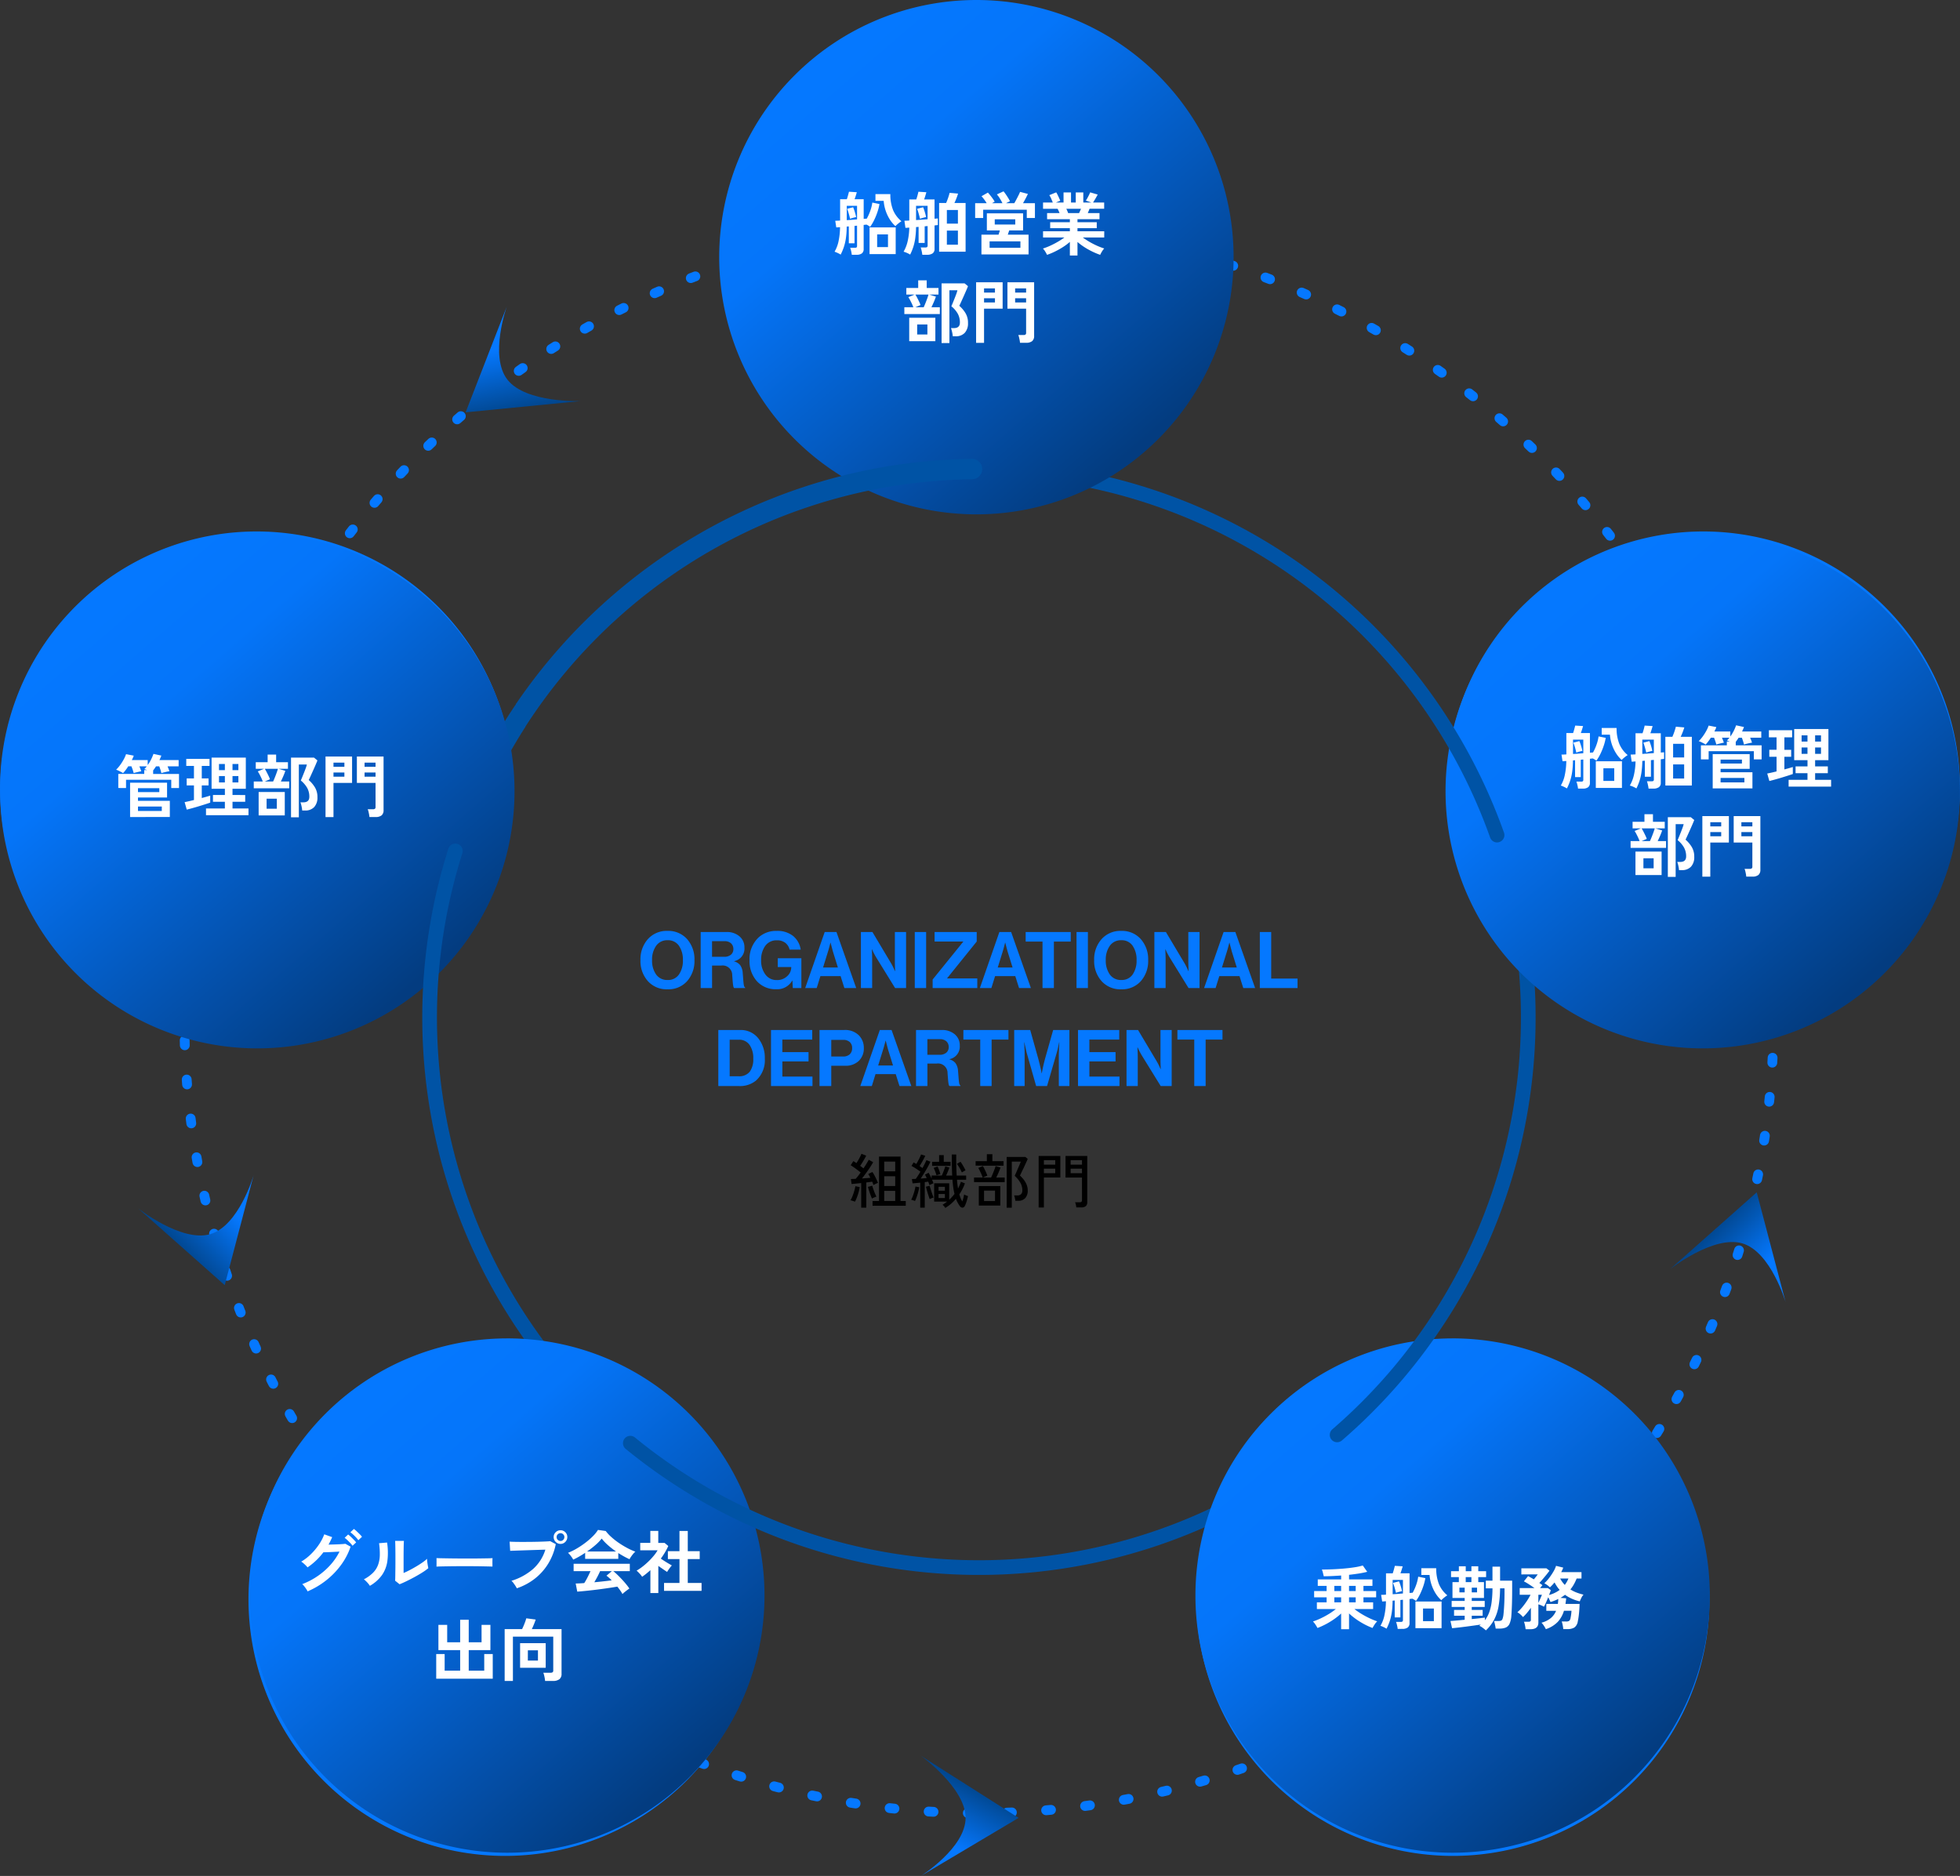 <svg id="グループ_72314" data-name="グループ 72314" xmlns="http://www.w3.org/2000/svg" xmlns:xlink="http://www.w3.org/1999/xlink" width="400" height="382.871" viewBox="0 0 400 382.871">
  <rect x="0" y="0" width="400" height="382.871" fill="#333333" stroke="none"/>
  <defs>
    <clipPath id="clip-path">
      <rect id="長方形_1543" data-name="長方形 1543" width="399.986" height="382.193" fill="none"/>
    </clipPath>
    <linearGradient id="linear-gradient" x1="0.211" y1="0.144" x2="0.825" y2="0.858" gradientUnits="objectBoundingBox">
      <stop offset="0" stop-color="#0578ff"/>
      <stop offset="0.22" stop-color="#0575f9"/>
      <stop offset="1" stop-color="#033c80"/>
    </linearGradient>
    <linearGradient id="linear-gradient-6" x1="0.199" y1="0.707" x2="0.5" gradientUnits="objectBoundingBox">
      <stop offset="0" stop-color="#0578ff"/>
      <stop offset="0.882" stop-color="#003b75"/>
      <stop offset="1" stop-color="#003676"/>
    </linearGradient>
    <linearGradient id="linear-gradient-8" x1="0.199" y1="0.293" y2="1" xlink:href="#linear-gradient-6"/>
  </defs>
  <g id="グループ_72222" data-name="グループ 72222" transform="translate(0 0)">
    <g id="グループ_72221" data-name="グループ 72221" transform="translate(0 0.189)" clip-path="url(#clip-path)">
      <ellipse id="楕円形_300" data-name="楕円形 300" cx="162.164" cy="162.164" rx="162.164" ry="162.164" transform="translate(37.623 45.535)" fill="none" stroke="#0578ff" stroke-linecap="round" stroke-width="2" stroke-dasharray="1 7"/>
      <path id="パス_2430" data-name="パス 2430" d="M237.465,77.613a52.358,52.358,0,1,1-31.293,67.108,52.359,52.359,0,0,1,31.293-67.108" transform="translate(92.241 33.825)" fill="#0578ff"/>
      <path id="パス_2431" data-name="パス 2431" d="M220.227,188.309a52.358,52.358,0,1,1-52.358,52.358,52.358,52.358,0,0,1,52.358-52.358" transform="translate(76.278 85.565)" fill="#0578ff"/>
      <path id="パス_2432" data-name="パス 2432" d="M87.227,188.309a52.358,52.358,0,1,1-52.358,52.358,52.358,52.358,0,0,1,52.358-52.358" transform="translate(15.844 85.565)" fill="#0578ff"/>
      <path id="パス_2433" data-name="パス 2433" d="M70.279,77.613A52.358,52.358,0,1,1,3.172,108.905,52.358,52.358,0,0,1,70.279,77.613" transform="translate(0 33.825)" fill="#0578ff"/>
    </g>
    <path id="パス_2434" data-name="パス 2434" d="M58.752,126.1a2.081,2.081,0,1,0,3.966,1.26,110.464,110.464,0,0,1,12.261-26.12,50.111,50.111,0,0,0-1.78-4.859A114.453,114.453,0,0,0,58.752,126.1" transform="translate(32.201 47.178)" fill="#0053a5"/>
    <path id="パス_2435" data-name="パス 2435" d="M70.453,77.621A52.488,52.488,0,1,1,3.18,108.991a52.488,52.488,0,0,1,67.273-31.37" transform="translate(0.015 34.536)" fill="url(#linear-gradient)"/>
    <path id="パス_2436" data-name="パス 2436" d="M97.588,239.288A112.527,112.527,0,0,1,61.62,118.263" transform="translate(31.308 55.408)" fill="none" stroke="#0053a5" stroke-linecap="round" stroke-width="3"/>
    <path id="パス_2437" data-name="パス 2437" d="M87.357,188.309A52.488,52.488,0,1,1,34.869,240.8a52.488,52.488,0,0,1,52.488-52.488" transform="translate(16.175 84.845)" fill="url(#linear-gradient)"/>
    <path id="パス_2438" data-name="パス 2438" d="M230.58,204.17a112.378,112.378,0,0,1-144.5,1.855" transform="translate(42.557 88.521)" fill="none" stroke="#0053a5" stroke-linecap="round" stroke-width="3"/>
    <path id="パス_2439" data-name="パス 2439" d="M220.357,188.309A52.488,52.488,0,1,1,167.869,240.8a52.488,52.488,0,0,1,52.488-52.488" transform="translate(76.097 84.845)" fill="url(#linear-gradient)"/>
    <path id="パス_2440" data-name="パス 2440" d="M222.8,115.688a112.521,112.521,0,0,1-32.558,122.744" transform="translate(82.639 54.42)" fill="none" stroke="#0053a5" stroke-linecap="round" stroke-width="3"/>
    <path id="パス_2441" data-name="パス 2441" d="M237.55,77.621A52.488,52.488,0,1,1,206.18,144.9a52.489,52.489,0,0,1,31.37-67.275" transform="translate(91.996 34.536)" fill="url(#linear-gradient)"/>
    <path id="パス_2442" data-name="パス 2442" d="M136.23,61.82a112.412,112.412,0,0,1,107.49,74.73" transform="translate(61.802 33.884)" fill="none" stroke="#0053a5" stroke-linecap="round" stroke-width="3"/>
    <path id="パス_2443" data-name="パス 2443" d="M153.357,0a52.488,52.488,0,1,1-52.488,52.488A52.488,52.488,0,0,1,153.357,0" transform="translate(45.91)" fill="url(#linear-gradient)"/>
    <path id="パス_2444" data-name="パス 2444" d="M162.207,60.317h-.029A114.313,114.313,0,0,0,69.14,110.351a50.627,50.627,0,0,1,1.781,4.859,110.15,110.15,0,0,1,91.315-50.731,2.081,2.081,0,0,0-.029-4.162" transform="translate(36.153 33.33)" fill="#0053a5"/>
    <path id="パス_2474" data-name="パス 2474" d="M-24.794.966v-7h7.546v3.01h-5.936v.686h6.5v3.3ZM-27.2-4.956v-2.87h5.292V-8.61h.574q-.154-.07-.3-.126t-.245-.084q.126-.126.252-.266a3.636,3.636,0,0,0,.238-.294H-22.9q.112.266.217.539t.175.469q-.182.028-.49.1t-.6.147q-.294.07-.462.126a6.452,6.452,0,0,0-.189-.644q-.133-.392-.273-.742h-.644q-.266.42-.539.777a7.779,7.779,0,0,1-.525.623,3.041,3.041,0,0,0-.4-.245q-.273-.147-.56-.28a2.759,2.759,0,0,0-.455-.175,7.358,7.358,0,0,0,.819-.952,10.328,10.328,0,0,0,.721-1.134,6.741,6.741,0,0,0,.49-1.092l1.568.308a3.209,3.209,0,0,1-.175.441q-.1.217-.217.455H-21.2v1.022a7.582,7.582,0,0,0,.693-1.141,9.635,9.635,0,0,0,.483-1.141l1.61.35q-.084.224-.182.448t-.21.462h3.92V-9.38H-17.15q.112.266.217.539t.161.469q-.224.028-.553.1t-.623.147q-.294.077-.462.133a6.282,6.282,0,0,0-.182-.672q-.126-.392-.252-.714H-19.5q-.294.462-.588.84v.714h5.278v2.87h-1.582v-1.68H-25.62v1.68Zm4.018,4.69h4.858v-.91h-4.858Zm0-3.85h4.354v-.8h-4.354ZM-9.3.6V-.784h3.85V-2.142H-7.882V-3.528h2.436V-4.8H-8.162v-6.356h6.986V-4.8H-3.892v1.274H-1.3v1.386h-2.59V-.784H-.63V.6ZM-13.23-.546l-.434-1.526q.364-.07.861-.182t1.043-.252V-5.488h-1.484V-6.916h1.484V-9.464h-1.568v-1.442h4.746v1.442h-1.582v2.548h1.386v1.428h-1.386v2.576q.532-.14.973-.266t.749-.224v1.428q-.392.14-1.008.336t-1.309.406q-.693.21-1.351.392T-13.23-.546ZM-6.65-6.09h1.2v-1.3h-1.2Zm2.758,0h1.2v-1.3h-1.2ZM-6.65-8.6h1.2v-1.26h-1.2Zm2.758,0h1.2v-1.26h-1.2ZM8.05,1.022v-12.18h4.69l.7.574q-.126.336-.371.9t-.525,1.19q-.28.623-.518,1.148t-.364.763a6.438,6.438,0,0,1,1.246,1.463,3.78,3.78,0,0,1,.532,2.051,2.818,2.818,0,0,1-.658,2,2.437,2.437,0,0,1-1.876.707h-.574a4.833,4.833,0,0,0-.07-.553q-.056-.315-.133-.616a3.472,3.472,0,0,0-.161-.5h.6q1.218,0,1.218-1.134a3.667,3.667,0,0,0-.434-1.806,5.474,5.474,0,0,0-1.3-1.512q.084-.2.266-.644T10.71-8.1q.21-.525.371-.98a5.508,5.508,0,0,0,.2-.665H9.646V1.022ZM.448-4.9V-6.286H2.282Q2.17-6.608,1.988-7T1.61-7.763a4.822,4.822,0,0,0-.35-.581l1.288-.532H.854V-10.22H3.276v-1.554H5.012v1.554H7.42v1.344h-1.9l1.372.42q-.14.434-.4,1.043T5.978-6.286H7.686V-4.9ZM1.442.644V-4.144H6.776V.644ZM2.7-6.286H4.4q.168-.364.364-.854T5.124-8.1q.168-.469.252-.777H2.7q.168.266.378.672t.4.805a5.477,5.477,0,0,1,.273.665ZM3.066-.728H5.152V-2.772H3.066ZM24.052.966a4.437,4.437,0,0,0-.07-.525q-.056-.3-.126-.588A2.627,2.627,0,0,0,23.7-.616h1.064a.666.666,0,0,0,.406-.1A.4.4,0,0,0,25.3-1.05V-5.992H21.49v-5.39h5.446V-.448A1.35,1.35,0,0,1,26.544.623a1.892,1.892,0,0,1-1.26.343ZM15.092.98V-11.382H20.51v5.39H16.716V.98Zm7.966-8.246H25.3V-8.12h-2.24Zm0-2.016H25.3v-.854h-2.24ZM16.716-7.266h2.226V-8.12H16.716Zm0-2.016h2.226v-.854H16.716Z" transform="translate(51.342 165.782)" fill="#fff"/>
    <path id="パス_2473" data-name="パス 2473" d="M-24.276,1.008a4.021,4.021,0,0,0-.07-.462Q-24.4.266-24.472,0a2.732,2.732,0,0,0-.14-.42h.952A.577.577,0,0,0-23.3-.5a.392.392,0,0,0,.1-.308v-4.13l-.518.056v3.542h-1.162V-4.788l-.434.042A16.937,16.937,0,0,1-25.487-2.3a10.569,10.569,0,0,1-.427,1.785,11.608,11.608,0,0,1-.63,1.484,5.6,5.6,0,0,0-.609-.329A5.915,5.915,0,0,0-27.79.378,7.007,7.007,0,0,0-27-1.652a14.6,14.6,0,0,0,.329-2.982l-.77.056-.21-1.358q.35,0,.994-.042v-4.354h1.372q.126-.364.245-.8t.189-.728l1.6.1q-.07.266-.2.679t-.259.749h1.862v4.018q.2-.028.357-.035t.273-.021a9.9,9.9,0,0,0,.735-1.645,8.347,8.347,0,0,0,.4-1.631l1.456.294A10.176,10.176,0,0,1-19.047-7.7a13.383,13.383,0,0,1-.672,1.638,8.956,8.956,0,0,1-.819,1.372,3.641,3.641,0,0,0-.728-.462q-.112.014-.266.028t-.322.042v4.9a1.09,1.09,0,0,1-.357.9,1.739,1.739,0,0,1-1.1.287Zm3.626-.14V-4.578h5.334V.868Zm5.278-5.712a6.5,6.5,0,0,1-1.2-1.449,8.266,8.266,0,0,1-.819-1.785A8.118,8.118,0,0,1-17.766-10h-1.68v-1.372h3.038a8.638,8.638,0,0,0,.553,3.241A6.009,6.009,0,0,0-14.14-5.838a5.188,5.188,0,0,0-.644.462A6.16,6.16,0,0,0-15.372-4.844ZM-25.3-6.062q.518-.028,1.057-.07l1.043-.084V-8.988h-2.1Zm6.2,5.5h2.212V-3.15H-19.1Zm-5.53-5.782q-.084-.42-.252-1.015a8.163,8.163,0,0,0-.35-1.015L-24-8.694q.182.434.35.98t.266,1.022q-.154.028-.406.091t-.483.133A3.237,3.237,0,0,0-24.626-6.342ZM-6.454.378v-9.94h1.428q.238-.532.434-1.12t.28-.952l1.722.154q-.112.392-.315.924t-.427.994H-1.05V.378Zm-3.43.63a4.518,4.518,0,0,0-.07-.476q-.056-.294-.126-.581a2.615,2.615,0,0,0-.14-.441h.952A.618.618,0,0,0-8.9-.567a.39.39,0,0,0,.1-.315V-4.858l-.6.056v3.388H-10.64V-4.69l-.518.042a18.4,18.4,0,0,1-.182,2.387A10.472,10.472,0,0,1-11.753-.5,11.615,11.615,0,0,1-12.362.966,5.075,5.075,0,0,0-13.006.63a4.6,4.6,0,0,0-.7-.252,7.532,7.532,0,0,0,.8-2,13.52,13.52,0,0,0,.364-2.919l-.784.056-.21-1.456q.364,0,.994-.042V-10.29h1.428q.126-.364.252-.819t.182-.749l1.624.1q-.07.266-.2.693t-.259.777h2.128v3.934l.672-.056v1.344q-.294.042-.672.084v4.8a1.044,1.044,0,0,1-.392.9,1.9,1.9,0,0,1-1.134.287Zm-1.274-7.084,1.183-.084q.609-.042,1.169-.084V-8.988h-2.352ZM-4.872-1.05h2.254V-3.934H-4.872Zm0-4.3h2.254V-8.134H-4.872Zm-5.488-.994q-.084-.42-.252-1.015a10.337,10.337,0,0,0-.336-1.015l1.232-.322a9.472,9.472,0,0,1,.343.98q.161.546.259,1.022-.154.028-.4.091T-10-6.468A3.108,3.108,0,0,0-10.36-6.342ZM2.184.938V-3.094H5.67q.07-.2.14-.427t.126-.441H3.29V-7.448h7.392v3.486H7.854l-.147.441q-.077.231-.147.427H11.8V.938ZM.9-6.5V-9.52H3.248A7.563,7.563,0,0,0,2.73-10.3a7.536,7.536,0,0,0-.532-.644l1.3-.742q.238.252.511.595t.511.679a4.652,4.652,0,0,1,.364.588L4.34-9.52H6.468a9.889,9.889,0,0,0-.518-.952,5.45,5.45,0,0,0-.616-.84l1.358-.63a6.951,6.951,0,0,1,.462.609q.266.385.5.77a5.616,5.616,0,0,1,.35.637L7.2-9.52H8.89q.21-.364.441-.8t.434-.84a6.934,6.934,0,0,0,.3-.672l1.6.42q-.182.392-.448.9t-.546.987H13.1V-6.5H11.438V-8.19h-8.9V-6.5ZM3.85-.42h6.286V-1.736H3.85ZM4.9-5.166H9.086V-6.23H4.9ZM20.23,1.162V-1.624A11.159,11.159,0,0,1,18.809-.56a16.356,16.356,0,0,1-1.624.91,13.88,13.88,0,0,1-1.617.672,3.861,3.861,0,0,0-.21-.413q-.14-.245-.308-.49a2.214,2.214,0,0,0-.322-.385A12.17,12.17,0,0,0,16.2-.833q.784-.357,1.547-.8A14.144,14.144,0,0,0,19.11-2.52H14.756V-3.794H20.23v-.63H16.212V-5.642H20.23v-.616H15.582V-7.5H18.13q-.1-.238-.2-.469a3.093,3.093,0,0,0-.21-.413H14.756V-9.66h1.988q-.14-.364-.329-.8a3.645,3.645,0,0,0-.385-.7l1.414-.574a4.766,4.766,0,0,1,.3.539q.161.329.3.644t.224.525l-.882.364h1.554v-2.058h1.526V-9.66h.966v-2.058h1.54V-9.66h1.652l-1.134-.392a5.468,5.468,0,0,0,.315-.511q.175-.315.336-.644a5.431,5.431,0,0,0,.231-.525l1.54.448q-.126.238-.308.56t-.357.609q-.175.287-.287.455H27.23v1.274H24.248q-.182.476-.364.882h2.394v1.246H21.784v.616h3.934v1.218H21.784v.63h5.46V-2.52H22.876a14.593,14.593,0,0,0,1.358.889,16,16,0,0,0,1.54.791,12.882,12.882,0,0,0,1.47.56A2.757,2.757,0,0,0,26.936.1q-.168.245-.308.5a4.349,4.349,0,0,0-.21.42,14.765,14.765,0,0,1-1.6-.665,15.209,15.209,0,0,1-1.61-.9A12.345,12.345,0,0,1,21.784-1.61V1.162ZM19.88-7.5h2.226q.1-.2.2-.427t.2-.455h-3q.112.224.21.462T19.88-7.5ZM-5.95,19.022V6.842h4.69l.7.574q-.126.336-.371.9t-.525,1.19q-.28.623-.518,1.148t-.364.763a6.438,6.438,0,0,1,1.246,1.463A3.78,3.78,0,0,1-.56,14.934a2.818,2.818,0,0,1-.658,2,2.437,2.437,0,0,1-1.876.707h-.574a4.833,4.833,0,0,0-.07-.553q-.056-.315-.133-.616a3.472,3.472,0,0,0-.161-.5h.6q1.218,0,1.218-1.134a3.667,3.667,0,0,0-.434-1.806,5.474,5.474,0,0,0-1.3-1.512q.084-.2.266-.644T-3.29,9.9q.21-.525.371-.98a5.508,5.508,0,0,0,.2-.665H-4.354V19.022Zm-7.6-5.922V11.714h1.834q-.112-.322-.294-.714t-.378-.763a4.822,4.822,0,0,0-.35-.581l1.288-.532h-1.694V7.78h2.422V6.226h1.736V7.78H-6.58V9.124h-1.9l1.372.42q-.14.434-.4,1.043t-.511,1.127h1.708V13.1Zm.994,5.544V13.856h5.334v4.788Zm1.26-6.93H-9.6q.168-.364.364-.854t.364-.959q.168-.469.252-.777H-11.3q.168.266.378.672t.4.805a5.476,5.476,0,0,1,.273.665Zm.364,5.558h2.086V15.228h-2.086Zm20.986,1.694a4.437,4.437,0,0,0-.07-.525q-.056-.3-.126-.588a2.626,2.626,0,0,0-.154-.469h1.064a.666.666,0,0,0,.406-.1.4.4,0,0,0,.126-.336V12.008H7.49V6.618h5.446V17.552a1.35,1.35,0,0,1-.392,1.071,1.892,1.892,0,0,1-1.26.343Zm-8.96.014V6.618H6.51v5.39H2.716V18.98Zm7.966-8.246H11.3V9.88H9.058Zm0-2.016H11.3V7.864H9.058ZM2.716,10.734H4.942V9.88H2.716Zm0-2.016H4.942V7.864H2.716Z" transform="translate(198.11 50.992)" fill="#fff"/>
    <path id="パス_2472" data-name="パス 2472" d="M-24.276,1.008a4.021,4.021,0,0,0-.07-.462Q-24.4.266-24.472,0a2.732,2.732,0,0,0-.14-.42h.952A.577.577,0,0,0-23.3-.5a.392.392,0,0,0,.1-.308v-4.13l-.518.056v3.542h-1.162V-4.788l-.434.042A16.937,16.937,0,0,1-25.487-2.3a10.569,10.569,0,0,1-.427,1.785,11.608,11.608,0,0,1-.63,1.484,5.6,5.6,0,0,0-.609-.329A5.915,5.915,0,0,0-27.79.378,7.007,7.007,0,0,0-27-1.652a14.6,14.6,0,0,0,.329-2.982l-.77.056-.21-1.358q.35,0,.994-.042v-4.354h1.372q.126-.364.245-.8t.189-.728l1.6.1q-.07.266-.2.679t-.259.749h1.862v4.018q.2-.028.357-.035t.273-.021a9.9,9.9,0,0,0,.735-1.645,8.347,8.347,0,0,0,.4-1.631l1.456.294A10.176,10.176,0,0,1-19.047-7.7a13.383,13.383,0,0,1-.672,1.638,8.956,8.956,0,0,1-.819,1.372,3.641,3.641,0,0,0-.728-.462q-.112.014-.266.028t-.322.042v4.9a1.09,1.09,0,0,1-.357.9,1.739,1.739,0,0,1-1.1.287Zm3.626-.14V-4.578h5.334V.868Zm5.278-5.712a6.5,6.5,0,0,1-1.2-1.449,8.266,8.266,0,0,1-.819-1.785A8.118,8.118,0,0,1-17.766-10h-1.68v-1.372h3.038a8.638,8.638,0,0,0,.553,3.241A6.009,6.009,0,0,0-14.14-5.838a5.188,5.188,0,0,0-.644.462A6.16,6.16,0,0,0-15.372-4.844ZM-25.3-6.062q.518-.028,1.057-.07l1.043-.084V-8.988h-2.1Zm6.2,5.5h2.212V-3.15H-19.1Zm-5.53-5.782q-.084-.42-.252-1.015a8.163,8.163,0,0,0-.35-1.015L-24-8.694q.182.434.35.98t.266,1.022q-.154.028-.406.091t-.483.133A3.237,3.237,0,0,0-24.626-6.342ZM-6.454.378v-9.94h1.428q.238-.532.434-1.12t.28-.952l1.722.154q-.112.392-.315.924t-.427.994H-1.05V.378Zm-3.43.63a4.518,4.518,0,0,0-.07-.476q-.056-.294-.126-.581a2.615,2.615,0,0,0-.14-.441h.952A.618.618,0,0,0-8.9-.567a.39.39,0,0,0,.1-.315V-4.858l-.6.056v3.388H-10.64V-4.69l-.518.042a18.4,18.4,0,0,1-.182,2.387A10.472,10.472,0,0,1-11.753-.5,11.615,11.615,0,0,1-12.362.966,5.075,5.075,0,0,0-13.006.63a4.6,4.6,0,0,0-.7-.252,7.532,7.532,0,0,0,.8-2,13.52,13.52,0,0,0,.364-2.919l-.784.056-.21-1.456q.364,0,.994-.042V-10.29h1.428q.126-.364.252-.819t.182-.749l1.624.1q-.07.266-.2.693t-.259.777h2.128v3.934l.672-.056v1.344q-.294.042-.672.084v4.8a1.044,1.044,0,0,1-.392.9,1.9,1.9,0,0,1-1.134.287Zm-1.274-7.084,1.183-.084q.609-.042,1.169-.084V-8.988h-2.352ZM-4.872-1.05h2.254V-3.934H-4.872Zm0-4.3h2.254V-8.134H-4.872Zm-5.488-.994q-.084-.42-.252-1.015a10.337,10.337,0,0,0-.336-1.015l1.232-.322a9.472,9.472,0,0,1,.343.98q.161.546.259,1.022-.154.028-.4.091T-10-6.468A3.108,3.108,0,0,0-10.36-6.342ZM3.206.966v-7h7.546v3.01H4.816v.686h6.5v3.3ZM.8-4.956v-2.87H6.09V-8.61h.574q-.154-.07-.3-.126T6.118-8.82q.126-.126.252-.266a3.636,3.636,0,0,0,.238-.294H5.1q.112.266.217.539t.175.469q-.182.028-.49.1t-.6.147q-.294.07-.462.126a6.452,6.452,0,0,0-.189-.644q-.133-.392-.273-.742H2.828q-.266.42-.539.777a7.779,7.779,0,0,1-.525.623,3.041,3.041,0,0,0-.4-.245q-.273-.147-.56-.28A2.759,2.759,0,0,0,.35-8.68a7.358,7.358,0,0,0,.819-.952,10.328,10.328,0,0,0,.721-1.134,6.74,6.74,0,0,0,.49-1.092l1.568.308a3.21,3.21,0,0,1-.175.441q-.1.217-.217.455H6.8v1.022A7.582,7.582,0,0,0,7.5-10.773a9.635,9.635,0,0,0,.483-1.141l1.61.35q-.084.224-.182.448t-.21.462h3.92V-9.38H10.85q.112.266.217.539t.161.469q-.224.028-.553.1t-.623.147q-.294.077-.462.133a6.282,6.282,0,0,0-.182-.672q-.126-.392-.252-.714H8.5q-.294.462-.588.84v.714h5.278v2.87H11.606v-1.68H2.38v1.68ZM4.816-.266H9.674v-.91H4.816Zm0-3.85H9.17v-.8H4.816ZM18.7.6V-.784h3.85V-2.142H20.118V-3.528h2.436V-4.8H19.838v-6.356h6.986V-4.8H24.108v1.274H26.7v1.386h-2.59V-.784H27.37V.6ZM14.77-.546l-.434-1.526q.364-.07.861-.182t1.043-.252V-5.488H14.756V-6.916H16.24V-9.464H14.672v-1.442h4.746v1.442H17.836v2.548h1.386v1.428H17.836v2.576q.532-.14.973-.266t.749-.224v1.428q-.392.14-1.008.336t-1.309.406q-.693.21-1.351.392T14.77-.546ZM21.35-6.09h1.2v-1.3h-1.2Zm2.758,0h1.2v-1.3h-1.2ZM21.35-8.6h1.2v-1.26h-1.2Zm2.758,0h1.2v-1.26h-1.2ZM-5.95,19.022V6.842h4.69l.7.574q-.126.336-.371.9t-.525,1.19q-.28.623-.518,1.148t-.364.763a6.438,6.438,0,0,1,1.246,1.463A3.78,3.78,0,0,1-.56,14.934a2.818,2.818,0,0,1-.658,2,2.437,2.437,0,0,1-1.876.707h-.574a4.833,4.833,0,0,0-.07-.553q-.056-.315-.133-.616a3.472,3.472,0,0,0-.161-.5h.6q1.218,0,1.218-1.134a3.667,3.667,0,0,0-.434-1.806,5.474,5.474,0,0,0-1.3-1.512q.084-.2.266-.644T-3.29,9.9q.21-.525.371-.98a5.508,5.508,0,0,0,.2-.665H-4.354V19.022Zm-7.6-5.922V11.714h1.834q-.112-.322-.294-.714t-.378-.763a4.822,4.822,0,0,0-.35-.581l1.288-.532h-1.694V7.78h2.422V6.226h1.736V7.78H-6.58V9.124h-1.9l1.372.42q-.14.434-.4,1.043t-.511,1.127h1.708V13.1Zm.994,5.544V13.856h5.334v4.788Zm1.26-6.93H-9.6q.168-.364.364-.854t.364-.959q.168-.469.252-.777H-11.3q.168.266.378.672t.4.805a5.476,5.476,0,0,1,.273.665Zm.364,5.558h2.086V15.228h-2.086Zm20.986,1.694a4.437,4.437,0,0,0-.07-.525q-.056-.3-.126-.588a2.626,2.626,0,0,0-.154-.469h1.064a.666.666,0,0,0,.406-.1.4.4,0,0,0,.126-.336V12.008H7.49V6.618h5.446V17.552a1.35,1.35,0,0,1-.392,1.071,1.892,1.892,0,0,1-1.26.343Zm-8.96.014V6.618H6.51v5.39H2.716V18.98Zm7.966-8.246H11.3V9.88H9.058Zm0-2.016H11.3V7.864H9.058ZM2.716,10.734H4.942V9.88H2.716Zm0-2.016H4.942V7.864H2.716Z" transform="translate(346.324 159.945)" fill="#fff"/>
    <path id="パス_2471" data-name="パス 2471" d="M-39.018.644a3.26,3.26,0,0,0-.287-.5q-.189-.28-.406-.553a3.047,3.047,0,0,0-.4-.427,14.853,14.853,0,0,0,3.15-1.645,14.485,14.485,0,0,0,2.6-2.275,12.144,12.144,0,0,0,1.855-2.716q-.588.028-1.253.063t-1.218.056q-.553.021-.819.021a13.507,13.507,0,0,1-3.234,3.08,3.821,3.821,0,0,0-.35-.392q-.224-.224-.476-.441a3.433,3.433,0,0,0-.462-.343,10.02,10.02,0,0,0,1.967-1.512,12.64,12.64,0,0,0,1.645-1.967A9.692,9.692,0,0,0-35.616-11l1.61.574A13.53,13.53,0,0,1-34.748-8.9l.973-.028q.525-.014,1.022-.035t.882-.049q.385-.028.567-.056l1.064.588a13.763,13.763,0,0,1-1.953,3.738,16.119,16.119,0,0,1-3.024,3.129A16.7,16.7,0,0,1-39.018.644ZM-28.658-9.8a7.488,7.488,0,0,0-.784-.889,7.818,7.818,0,0,0-.84-.735l.714-.672a4.967,4.967,0,0,1,.546.455q.322.3.63.609a5.216,5.216,0,0,1,.476.532Zm-1.19,1.134a5.042,5.042,0,0,0-.483-.581q-.287-.3-.581-.581a5.346,5.346,0,0,0-.546-.462l.714-.672a4.583,4.583,0,0,1,.539.455q.315.3.623.616a5.717,5.717,0,0,1,.476.539Zm9.6,7.854-.91-.728q.028-.224.035-.924T-21.1-4.13q.007-.966.007-1.96,0-1.232-.014-2.142t-.042-1.428h1.792q-.028.252-.042.805t-.021,1.267q-.007.714-.007,1.428v3.052q.6-.252,1.295-.616t1.372-.77q.679-.406,1.239-.8a6.7,6.7,0,0,0,.882-.714,5.462,5.462,0,0,0,.049.658q.049.392.112.749t.1.511a11.132,11.132,0,0,1-1.211.868q-.749.476-1.6.938t-1.659.854Q-19.656-1.036-20.244-.812Zm-6.062.322a4.259,4.259,0,0,0-.546-.7,5.7,5.7,0,0,0-.672-.63,7.444,7.444,0,0,0,1.869-1.344,4.516,4.516,0,0,0,1.029-1.617,6.261,6.261,0,0,0,.35-1.981,15.127,15.127,0,0,0-.154-2.422l1.638-.14a13.574,13.574,0,0,1,.063,3.745,6.576,6.576,0,0,1-1.1,2.891A7.768,7.768,0,0,1-26.306-.49Zm13.594-3.92q.014-.2.014-.532v-.672q0-.336-.014-.532.266.014.945.028t1.624.028q.945.014,2.023.021t2.156.007q1.078,0,2.037-.014T-2.268-6.1q.7-.014.994-.042-.014.182-.021.518t0,.679q.007.343.007.525-.35-.014-1.029-.028T-3.9-4.48q-.9-.014-1.918-.014H-7.868q-1.036,0-1.974.014t-1.687.028Q-12.278-4.438-12.712-4.41ZM3.682.014a4.183,4.183,0,0,0-.273-.476Q3.22-.756,3-1.05a2.8,2.8,0,0,0-.413-.462A12.185,12.185,0,0,0,7-3.927,8.745,8.745,0,0,0,9.506-7.868q-.658.014-1.491.042L6.3-7.77l-1.687.056-1.407.049q-.6.021-.882.035L2.212-9.506q.406.028,1.071.042t1.463.014q.8,0,1.652-.007t1.645-.028q.791-.021,1.435-.049T10.5-9.6l1.134.6a12.217,12.217,0,0,1-1.561,4.011A11.589,11.589,0,0,1,7.357-1.953,12.356,12.356,0,0,1,3.682.014ZM12.6-9.044a1.347,1.347,0,0,1-.987-.413,1.347,1.347,0,0,1-.413-.987,1.324,1.324,0,0,1,.413-.98,1.359,1.359,0,0,1,.987-.406,1.335,1.335,0,0,1,.98.406,1.335,1.335,0,0,1,.406.98,1.359,1.359,0,0,1-.406.987A1.324,1.324,0,0,1,12.6-9.044Zm0-.6a.754.754,0,0,0,.553-.231.771.771,0,0,0,.231-.567A.754.754,0,0,0,13.153-11a.754.754,0,0,0-.553-.231.771.771,0,0,0-.567.231.754.754,0,0,0-.231.553.771.771,0,0,0,.231.567A.771.771,0,0,0,12.6-9.646ZM25.242,1.19A6.676,6.676,0,0,0,24.8.476q-.273-.392-.609-.8-.644.112-1.484.238T20.93.168Q19.992.294,19.075.4T17.367.581Q16.576.658,16.016.7L15.694-.966q.308,0,.763-.021t.987-.063a12.378,12.378,0,0,0,.665-1.162q.343-.672.609-1.274H15.274v-1.5H26.74v1.5H23.366a10.453,10.453,0,0,1,.84.742q.462.448.938.959t.875,1a10.482,10.482,0,0,1,.637.854q-.182.112-.462.322t-.546.427A3.875,3.875,0,0,0,25.242,1.19ZM15.19-5.838a4.071,4.071,0,0,0-.28-.462q-.182-.266-.392-.518a3.308,3.308,0,0,0-.392-.406A12.3,12.3,0,0,0,15.911-8.1a17.785,17.785,0,0,0,1.771-1.19,14.568,14.568,0,0,0,1.526-1.33A7.085,7.085,0,0,0,20.244-11.9l1.582.224a8.572,8.572,0,0,0,1.148,1.232,14.4,14.4,0,0,0,1.533,1.2,18.318,18.318,0,0,0,1.7,1.029,13.488,13.488,0,0,0,1.666.756,3.2,3.2,0,0,0-.448.455q-.238.287-.441.581a3.624,3.624,0,0,0-.3.5q-.546-.238-1.127-.56t-1.169-.7v1.19H17.626V-7.224q-.644.434-1.274.791T15.19-5.838ZM18.018-7.5h5.908A17.2,17.2,0,0,1,22.3-8.771,10.053,10.053,0,0,1,21-10.136a8.936,8.936,0,0,1-1.274,1.323A17.929,17.929,0,0,1,18.018-7.5ZM19.5-1.218q.938-.084,1.862-.189t1.68-.2a8.761,8.761,0,0,0-1.064-.952l1.092-.924H20.678q-.238.546-.553,1.141T19.5-1.218ZM33.726.532v-1.61h3.15V-5.95H34.51V-7.56h2.366v-4.13H38.57v4.13h2.436v1.61H38.57v4.872h2.814V.532ZM30.94.98V-3.682q-.392.35-.812.693t-.868.651A5.135,5.135,0,0,0,28.728-3a6.769,6.769,0,0,0-.6-.588,10.469,10.469,0,0,0,1.183-.8,15.008,15.008,0,0,0,1.225-1.064,14.064,14.064,0,0,0,1.092-1.176,7.977,7.977,0,0,0,.784-1.113H28.868V-9.254h2.058V-11.7H32.55v2.45h1.288l.756.63a13.631,13.631,0,0,1-1.526,2.576q.364.252.791.525t.819.5q.392.231.644.371a4.1,4.1,0,0,0-.329.385q-.189.245-.364.5t-.273.441Q33.978-3.57,33.5-3.9l-.938-.651V.98ZM-12.768,18.462V13.436h1.722v3.388h3.164V12.638H-12.32V7.486h1.792v3.542h2.646V6.436h1.75v4.592h2.618V7.486h1.806v5.152H-6.132v4.186h3.164V13.436h1.736v5.026ZM1.2,18.924V8.34H4.76Q5,7.85,5.25,7.213a9.42,9.42,0,0,0,.364-1.071l1.918.252q-.112.364-.336.917T6.748,8.34H12.81v9.1a1.362,1.362,0,0,1-.441,1.134,2.156,2.156,0,0,1-1.351.35H9.45a4.833,4.833,0,0,0-.07-.553q-.056-.315-.133-.623a3.407,3.407,0,0,0-.161-.5H10.57a.7.7,0,0,0,.42-.1.459.459,0,0,0,.126-.378V9.88H2.884v9.044Zm3.15-2.688V11.21H9.576v5.026Zm1.582-1.47H7.994V12.68H5.936Z" transform="translate(101.792 324.146)" fill="#fff"/>
    <path id="パス_2470" data-name="パス 2470" d="M-21.812,1.078V-2.128a14.16,14.16,0,0,1-2.247,1.68A15.223,15.223,0,0,1-26.642.826,7.1,7.1,0,0,0-27.048.14,3.6,3.6,0,0,0-27.566-.5a13.743,13.743,0,0,0,1.659-.672,17.659,17.659,0,0,0,1.631-.889A11.867,11.867,0,0,0-22.9-3.038h-3.864V-4.41h1.988V-5.432h-2.548V-6.706h2.548V-7.77h-1.806V-9.086h4.774v-.8q-.952.07-1.869.112t-1.687.042q-.056-.28-.168-.714a4.626,4.626,0,0,0-.21-.658q1.008,0,2.177-.049t2.338-.154q1.169-.1,2.17-.259a11.165,11.165,0,0,0,1.659-.364l.91,1.288q-.756.2-1.715.35t-1.995.266v.938h4.774V-7.77h-1.834v1.064h2.59v1.274h-2.59V-4.41h1.974v1.372H-19.1a14.108,14.108,0,0,0,1.379.952,18,18,0,0,0,1.624.882,14.217,14.217,0,0,0,1.645.672,3.288,3.288,0,0,0-.532.651,7.365,7.365,0,0,0-.42.707A14.706,14.706,0,0,1-17.976-.455,14.04,14.04,0,0,1-20.2-2.142v3.22ZM-23.2-6.706h1.386V-7.77H-23.2Zm3,0h1.358V-7.77H-20.2Zm-3,2.3h1.386V-5.432H-23.2Zm3,0h1.358V-5.432H-20.2Zm9.926,5.418a4.021,4.021,0,0,0-.07-.462Q-10.4.266-10.472,0a2.732,2.732,0,0,0-.14-.42h.952A.577.577,0,0,0-9.3-.5a.392.392,0,0,0,.1-.308v-4.13l-.518.056v3.542h-1.162V-4.788l-.434.042A16.937,16.937,0,0,1-11.487-2.3a10.569,10.569,0,0,1-.427,1.785,11.608,11.608,0,0,1-.63,1.484,5.6,5.6,0,0,0-.609-.329A5.915,5.915,0,0,0-13.79.378,7.007,7.007,0,0,0-13-1.652a14.6,14.6,0,0,0,.329-2.982l-.77.056-.21-1.358q.35,0,.994-.042v-4.354h1.372q.126-.364.245-.8t.189-.728l1.6.1q-.07.266-.2.679t-.259.749h1.862v4.018q.2-.028.357-.035t.273-.021a9.9,9.9,0,0,0,.735-1.645,8.347,8.347,0,0,0,.4-1.631l1.456.294A10.176,10.176,0,0,1-5.047-7.7a13.383,13.383,0,0,1-.672,1.638A8.956,8.956,0,0,1-6.538-4.69a3.641,3.641,0,0,0-.728-.462q-.112.014-.266.028t-.322.042v4.9a1.09,1.09,0,0,1-.357.9,1.739,1.739,0,0,1-1.1.287ZM-6.65.868V-4.578h5.334V.868Zm5.278-5.712a6.5,6.5,0,0,1-1.2-1.449,8.266,8.266,0,0,1-.819-1.785A8.118,8.118,0,0,1-3.766-10h-1.68v-1.372h3.038a8.639,8.639,0,0,0,.553,3.241A6.009,6.009,0,0,0-.14-5.838a5.188,5.188,0,0,0-.644.462A6.16,6.16,0,0,0-1.372-4.844ZM-11.3-6.062q.518-.028,1.057-.07L-9.2-6.216V-8.988h-2.1Zm6.2,5.5h2.212V-3.15H-5.1Zm-5.53-5.782q-.084-.42-.252-1.015a8.163,8.163,0,0,0-.35-1.015L-10-8.694q.182.434.35.98t.266,1.022q-.154.028-.406.091t-.483.133A3.237,3.237,0,0,0-10.626-6.342ZM7.728,1.316A6.956,6.956,0,0,0,7.1.8a3.644,3.644,0,0,0-.7-.42q.07-.07.147-.133T6.678.126q-.644.1-1.442.21T3.619.553Q2.8.658,2.072.742T.826.868L.5-.6Q.952-.63,1.729-.7T3.4-.854V-1.68H1.232V-2.856H3.4v-.616H.742V-4.69H3.4v-.616H.91V-8.54h1.3V-9.562H.616v-1.2h1.6v-1.008h1.4v1.008H4.774v-1.008h1.4v1.008h1.6v1.2h-1.6V-8.54H7.336v3.234H4.844v.616H7.49v1.218H4.844v.616H7.07V-1.68H4.844v.686q.826-.084,1.533-.161t1.141-.133v.546A6.236,6.236,0,0,0,8.4-2.352a9.648,9.648,0,0,0,.5-2.1,23.027,23.027,0,0,0,.175-2.814H7.714V-8.834H9.072V-11.69h1.554v2.856H13.09v1.9q0,1.652-.049,3.059t-.119,2.247a4.74,4.74,0,0,1-.371,1.6,1.517,1.517,0,0,1-.763.763,3.226,3.226,0,0,1-1.26.21h-.8Q9.674.56,9.569.084T9.394-.6h.84a1.935,1.935,0,0,0,.553-.063A.547.547,0,0,0,11.109-1a3.622,3.622,0,0,0,.2-.875q.084-.7.154-1.967t.07-2.849v-.574h-.91a22.384,22.384,0,0,1-.315,3.7,9.253,9.253,0,0,1-.917,2.73A8.518,8.518,0,0,1,7.728,1.316ZM3.612-8.54H4.774V-9.562H3.612ZM2.324-6.44H3.4v-.966H2.324Zm2.52,0H5.922v-.966H4.844Zm10.99,7.518a6.912,6.912,0,0,0-.126-.791,4.163,4.163,0,0,0-.21-.735h.91a.682.682,0,0,0,.385-.084.409.409,0,0,0,.119-.35V-3.3q-.392.56-.8,1.05A8,8,0,0,1,15.3-1.4a4.218,4.218,0,0,0-.539-.553,2.99,2.99,0,0,0-.609-.427,8.56,8.56,0,0,0,1-1.036,14.744,14.744,0,0,0,.959-1.295,12.169,12.169,0,0,0,.728-1.239H14.63V-7.322h3.01q-.518-.378-1.106-.756t-1.05-.616l.854-1.064q.252.126.553.294t.623.364q.21-.238.448-.546t.35-.462H14.966v-1.246h5.11l.63.49q-.224.322-.588.77t-.756.91q-.392.462-.728.826.182.112.336.224t.294.224q-.07.1-.2.252t-.266.336h1.582l.6.434q-.056.154-.147.413t-.217.567a6.406,6.406,0,0,0,2.17-1.036,5.892,5.892,0,0,1-.56-.714q-.252-.378-.49-.812-.224.28-.462.532t-.476.476a3.745,3.745,0,0,0-.546-.469,4.5,4.5,0,0,0-.6-.371,7.664,7.664,0,0,0,.994-1.092,12.536,12.536,0,0,0,.875-1.309,5.306,5.306,0,0,0,.525-1.155l1.47.364a6.743,6.743,0,0,1-.42.924h4.144v1.3H26.25a10.257,10.257,0,0,1-.56,1.183,6.874,6.874,0,0,1-.714,1.043,6.849,6.849,0,0,0,1.267.637,10.682,10.682,0,0,0,1.407.427,2.807,2.807,0,0,0-.434.651,6.638,6.638,0,0,0-.322.721,8.8,8.8,0,0,1-1.61-.532A7.831,7.831,0,0,1,23.87-5.95a7.631,7.631,0,0,1-.924.63l1.162.084q-.014.294-.056.581t-.084.567h2.884q-.014.616-.063,1.274t-.126,1.253q-.077.595-.175,1.029a1.868,1.868,0,0,1-.7,1.26,2.621,2.621,0,0,1-1.414.322H23.52q-.014-.21-.063-.511t-.119-.588A3.2,3.2,0,0,0,23.2-.5h.854a1.2,1.2,0,0,0,.679-.133A.964.964,0,0,0,25-1.19q.07-.322.126-.735t.07-.763H23.66a5.774,5.774,0,0,1-1.239,2.24,5.915,5.915,0,0,1-2.457,1.512,5.227,5.227,0,0,0-.392-.686,3.521,3.521,0,0,0-.5-.63,4.978,4.978,0,0,0,1.89-.931,3.79,3.79,0,0,0,1.092-1.5H20.062v-1.4h2.352A8.143,8.143,0,0,0,22.5-5.1a7.748,7.748,0,0,1-.742.336q-.392.154-.84.294-.1-.224-.217-.476t-.259-.5q-.224.574-.469,1.127a7.518,7.518,0,0,1-.4.8,4.676,4.676,0,0,0-.532-.266,3.886,3.886,0,0,0-.6-.21V-.28q0,1.358-1.624,1.358Zm7.994-9.044a5.46,5.46,0,0,0,.742-1.3H22.89A5.746,5.746,0,0,0,23.828-7.966ZM18.438-4.3q.14-.28.287-.616T19-5.544q.126-.294.168-.406h-.728Z" transform="translate(295.514 331.436)" fill="#fff"/>
    <path id="パス_2445" data-name="パス 2445" d="M0,0S9.124,6.549,9.124,12.671,0,24.528,0,24.528L19.949,12.671Z" transform="translate(187.936 358.343)" fill="url(#linear-gradient-6)"/>
    <path id="パス_2446" data-name="パス 2446" d="M0,0S9.124,6.549,9.124,12.671,0,24.528,0,24.528L19.949,12.671Z" transform="translate(340.835 259.028) rotate(-74)" fill="url(#linear-gradient-6)"/>
    <path id="パス_2447" data-name="パス 2447" d="M0,24.528s9.124-6.549,9.124-12.671S0,0,0,0L19.949,11.857Z" transform="translate(51.761 239.852) rotate(74)" fill="url(#linear-gradient-8)"/>
    <path id="パス_2448" data-name="パス 2448" d="M0,0S9.124,6.549,9.124,12.671,0,24.528,0,24.528L19.949,12.671Z" transform="matrix(-0.788, 0.616, -0.616, -0.788, 118.551, 81.853)" fill="url(#linear-gradient-6)"/>
    <path id="パス_2449" data-name="パス 2449" d="M0,24.528s9.124-6.549,9.124-12.671S0,0,0,0L19.949,11.858Z" transform="matrix(-0.788, -0.616, 0.616, -0.788, 298.72, 95.589)" fill="url(#linear-gradient-8)"/>
  </g>
  <g id="グループ_72223" data-name="グループ 72223" transform="translate(130.747 188.658)">
    <path id="パス_2469" data-name="パス 2469" d="M-57.52-1.408a5.13,5.13,0,0,1-4,1.664,5.142,5.142,0,0,1-4.008-1.672A6.137,6.137,0,0,1-67.04-5.7a6.167,6.167,0,0,1,1.512-4.288,5.131,5.131,0,0,1,4.008-1.68,5.106,5.106,0,0,1,4,1.68,6.187,6.187,0,0,1,1.5,4.288A6.187,6.187,0,0,1-57.52-1.408Zm-6.336-1.376A2.744,2.744,0,0,0-61.5-1.648a2.667,2.667,0,0,0,2.32-1.128,4.935,4.935,0,0,0,.8-2.92,4.972,4.972,0,0,0-.8-2.928A2.661,2.661,0,0,0-61.5-9.76a2.723,2.723,0,0,0-2.344,1.136A4.866,4.866,0,0,0-64.672-5.7,4.872,4.872,0,0,0-63.856-2.784ZM-54.752,0V-11.44H-49.5a3.924,3.924,0,0,1,2.664.88,2.9,2.9,0,0,1,1.016,2.3,2.608,2.608,0,0,1-2.1,2.768v.048a2.337,2.337,0,0,1,1.224.76,3.022,3.022,0,0,1,.52,1.544q.032.384.072.9t.064.824q.024.3.064.608a1.859,1.859,0,0,0,.112.472.381.381,0,0,0,.184.216V0H-47.9a.274.274,0,0,1-.112-.12.9.9,0,0,1-.08-.248q-.032-.16-.056-.328t-.048-.432q-.024-.264-.04-.464t-.04-.528q-.024-.328-.04-.52a1.946,1.946,0,0,0-2.24-1.952h-1.872V0Zm2.32-9.568v3.184h2.464a2.046,2.046,0,0,0,1.4-.432,1.444,1.444,0,0,0,.488-1.136,1.551,1.551,0,0,0-.464-1.168,1.883,1.883,0,0,0-1.36-.448ZM-35.952,0l-.08-1.536h-.032A3.492,3.492,0,0,1-39.28.24,5.148,5.148,0,0,1-43.3-1.424,6.144,6.144,0,0,1-44.784-5.68a6.048,6.048,0,0,1,1.872-4.672,5.253,5.253,0,0,1,3.68-1.312,5.09,5.09,0,0,1,3.352,1.04A4.412,4.412,0,0,1-34.336-7.84h-2.272a2.437,2.437,0,0,0-.864-1.384,2.674,2.674,0,0,0-1.712-.52,2.8,2.8,0,0,0-2.392,1.136,4.8,4.8,0,0,0-.84,2.928,4.646,4.646,0,0,0,.872,2.912,2.787,2.787,0,0,0,2.328,1.136A2.94,2.94,0,0,0-37.1-2.424a2.427,2.427,0,0,0,.832-1.8v-.064h-2.752V-6.08h4.816V0Zm2.528,0,3.984-11.44h2.4L-23.008,0h-2.416l-.768-2.432H-30.32L-31.072,0Zm4.672-7.5-1.024,3.3h3.024l-1.024-3.3-.464-1.76h-.032Q-28.56-8.112-28.752-7.5Zm6.7,7.5V-11.44H-19.7l3.808,6.384q.16.272.36.672t.312.672l.128.256h.032Q-15.12-4.64-15.12-5.44v-6h2.288V0h-2.24l-3.9-6.32q-.16-.272-.368-.664t-.32-.664l-.128-.256h-.032q.064,1.2.064,2V0Zm10.992,0V-11.44h2.32V0Zm3.648,0V-1.744l6.24-7.712V-9.5h-5.84V-11.44H1.584V-9.5L-4.448-2.016v.048H1.7V0ZM2.224,0,6.208-11.44h2.4L12.64,0H10.224L9.456-2.432H5.328L4.576,0ZM6.9-7.5l-1.024,3.3H8.9L7.872-7.5l-.464-1.76H7.376Q7.088-8.112,6.9-7.5Zm4.672-1.984V-11.44h9.2v1.952h-3.44V0h-2.32V-9.488ZM21.952,0V-11.44h2.32V0Zm13.12-1.408a5.13,5.13,0,0,1-4,1.664,5.142,5.142,0,0,1-4.008-1.672A6.137,6.137,0,0,1,25.552-5.7a6.167,6.167,0,0,1,1.512-4.288,5.131,5.131,0,0,1,4.008-1.68,5.106,5.106,0,0,1,4,1.68,6.187,6.187,0,0,1,1.5,4.288A6.187,6.187,0,0,1,35.072-1.408ZM28.736-2.784a2.744,2.744,0,0,0,2.352,1.136,2.667,2.667,0,0,0,2.32-1.128,4.935,4.935,0,0,0,.8-2.92,4.972,4.972,0,0,0-.8-2.928,2.661,2.661,0,0,0-2.32-1.136,2.723,2.723,0,0,0-2.344,1.136A4.866,4.866,0,0,0,27.92-5.7,4.872,4.872,0,0,0,28.736-2.784ZM37.84,0V-11.44h2.352L44-5.056q.16.272.36.672t.312.672l.128.256h.032q-.064-1.184-.064-1.984v-6h2.288V0h-2.24l-3.9-6.32q-.16-.272-.368-.664t-.32-.664L40.1-7.9h-.032q.064,1.2.064,2V0ZM47.984,0l3.984-11.44h2.4L58.4,0H55.984l-.768-2.432H51.088L50.336,0Zm4.672-7.5-1.024,3.3h3.024L53.632-7.5l-.464-1.76h-.032Q52.848-8.112,52.656-7.5ZM59.36,0V-11.44h2.32v9.5h5.376V0ZM-51.152,20V8.56h4.464A4.525,4.525,0,0,1-43.04,10.2a6.312,6.312,0,0,1,1.376,4.2,5.547,5.547,0,0,1-1.824,4.5A5.128,5.128,0,0,1-46.88,20Zm2.32-2h1.792a2.746,2.746,0,0,0,2.3-.92,4.28,4.28,0,0,0,.72-2.68,4.685,4.685,0,0,0-.76-2.808,2.55,2.55,0,0,0-2.2-1.048h-1.856Zm8.432,2V8.56h8.416v1.952h-6.1v2.56h5.344v1.9H-38.08v3.088h6.144V20Zm9.9,0V8.56h5.024A3.979,3.979,0,0,1-22.48,9.632a3.6,3.6,0,0,1,1.024,2.608,3.487,3.487,0,0,1-1.024,2.624,3.854,3.854,0,0,1-2.8.992H-28.1V20Zm2.4-9.424v3.392h2.4a1.921,1.921,0,0,0,1.376-.456,1.65,1.65,0,0,0,.48-1.256,1.6,1.6,0,0,0-.48-1.24,1.916,1.916,0,0,0-1.344-.44ZM-22.176,20l3.984-11.44h2.4L-11.76,20h-2.416l-.768-2.432h-4.128L-19.824,20Zm4.672-7.5-1.024,3.3H-15.5l-1.024-3.3-.464-1.76h-.032Q-17.312,11.888-17.5,12.5Zm6.7,7.5V8.56h5.248a3.924,3.924,0,0,1,2.664.88,2.9,2.9,0,0,1,1.016,2.3,2.608,2.608,0,0,1-2.1,2.768v.048a2.337,2.337,0,0,1,1.224.76,3.022,3.022,0,0,1,.52,1.544q.032.384.072.9t.064.824q.024.3.064.608a1.858,1.858,0,0,0,.112.472.381.381,0,0,0,.184.216V20H-3.952a.274.274,0,0,1-.112-.12.9.9,0,0,1-.08-.248q-.032-.16-.056-.328t-.048-.432q-.024-.264-.04-.464t-.04-.528q-.024-.328-.04-.52a1.946,1.946,0,0,0-2.24-1.952H-8.48V20Zm2.32-9.568v3.184h2.464a2.046,2.046,0,0,0,1.4-.432,1.444,1.444,0,0,0,.488-1.136,1.551,1.551,0,0,0-.464-1.168,1.883,1.883,0,0,0-1.36-.448Zm7.344.08V8.56h9.2v1.952H4.624V20H2.3V10.512ZM9.232,20V8.56H12.5L14.112,14.3q.176.64.36,1.416t.28,1.224l.08.448h.032q.3-1.648.7-3.088L17.184,8.56H20.5V20h-2.16V13.44l.1-2.368H18.4q-.256,1.344-.5,2.176L15.936,20H13.712l-1.92-6.752-.5-2.176h-.032q.1,1.44.1,2.368V20Zm13.024,0V8.56h8.416v1.952h-6.1v2.56H29.92v1.9H24.576v3.088H30.72V20Zm9.9,0V8.56h2.352l3.808,6.384q.16.272.36.672t.312.672l.128.256h.032q-.064-1.184-.064-1.984v-6h2.288V20h-2.24l-3.9-6.32q-.16-.272-.368-.664t-.32-.664l-.128-.256h-.032q.064,1.2.064,2V20Zm10.384-9.488V8.56h9.2v1.952H48.3V20h-2.32V10.512Z" transform="translate(67 13)" fill="#0578ff"/>
    <path id="パス_2468" data-name="パス 2468" d="M-19.956.492V-.48h1.32V-9.54h4.392V-.48h1.068V.492Zm-2.316.384V-4.14l-1.086.114q-.522.054-.87.078l-.144-1.02q.4,0,.972-.036a7.542,7.542,0,0,0,.492-.582q.264-.342.528-.714-.276-.228-.636-.5t-.732-.534q-.372-.264-.672-.444l.552-.84q.144.084.306.186t.318.222q.192-.288.4-.648t.372-.7q.168-.342.252-.558l.972.384q-.24.48-.582,1.05t-.654,1.026l.366.276.318.24q.348-.516.63-.984t.438-.768l.9.492q-.252.468-.636,1.05t-.816,1.176q-.432.594-.828,1.1l.918-.072q.45-.036.786-.072-.108-.228-.216-.426t-.2-.354l.84-.4a7.015,7.015,0,0,1,.408.678q.216.4.408.81t.324.732a2.966,2.966,0,0,0-.468.2q-.3.15-.456.234-.048-.144-.114-.318t-.15-.366q-.24.048-.546.084t-.654.084V.876Zm4.7-1.356h2.244V-2.544h-2.244Zm0-3.06h2.244V-5.532h-2.244Zm0-2.988h2.244V-8.52h-2.244ZM-23.544-.336a2.219,2.219,0,0,0-.276-.108Q-24-.5-24.174-.558a1.6,1.6,0,0,0-.282-.066,5.8,5.8,0,0,0,.408-.846,10.916,10.916,0,0,0,.36-1.056A8.986,8.986,0,0,0-23.46-3.5l.888.18A9.615,9.615,0,0,1-22.794-2.3a10.88,10.88,0,0,1-.348,1.074A7.3,7.3,0,0,1-23.544-.336Zm3.468-.636q-.12-.276-.282-.708t-.306-.888q-.144-.456-.228-.792l.876-.24q.084.312.228.732t.312.822q.168.4.312.678a3.46,3.46,0,0,0-.468.174A3.764,3.764,0,0,0-20.076-.972ZM-5.112.936A1.486,1.486,0,0,0-5.358.594,3.728,3.728,0,0,0-5.676.288,7.5,7.5,0,0,0-4.74-.36H-7.38V-4.092h3.072v3.36A9.994,9.994,0,0,0-3.228-1.92a12.436,12.436,0,0,1-.258-1.338q-.1-.726-.162-1.566H-7.812q.084.192.156.378t.132.354q-.156.06-.414.174t-.414.186q-.048-.156-.108-.33t-.132-.366q-.156.024-.336.048l-.372.048V.876h-.924v-5.1q-.42.048-.828.084t-.732.06l-.144-.888q.168,0,.372-.006t.42-.018q.2-.276.45-.66t.5-.816q-.4-.288-.888-.612a10.115,10.115,0,0,0-.936-.552l.432-.72.27.15q.138.078.282.174.168-.288.366-.654t.366-.72a4.8,4.8,0,0,0,.24-.582L-9.2-9.7q-.216.48-.54,1.056t-.612,1.032l.306.21q.15.1.282.2.264-.48.474-.906t.33-.714l.816.324q-.228.5-.564,1.11T-9.42-6.174q-.372.606-.708,1.122.324-.024.636-.054L-8.9-5.16q-.084-.192-.174-.366t-.186-.33l.744-.384a6.424,6.424,0,0,1,.324.576q.156.312.288.624v-.636H-5.82q.12-.252.258-.606t.264-.7q.126-.348.186-.564l.84.252q-.108.3-.3.774t-.372.846H-3.7q-.048-.924-.066-1.992t-.018-2.3h.912q-.012,1.128.006,2.214t.078,2.082H-.852v.852H-2.724q.072.96.216,1.788.18-.348.33-.69A7.092,7.092,0,0,0-1.92-4.4l.816.324a10.041,10.041,0,0,1-1.14,2.244q.132.432.276.8A3.121,3.121,0,0,0-1.632-.4a6.947,6.947,0,0,0,.216-.7,6.842,6.842,0,0,0,.144-.714,2.143,2.143,0,0,0,.258.132q.162.072.318.126t.216.078q-.06.3-.162.666T-.87-.09a4.752,4.752,0,0,1-.258.606A.552.552,0,0,1-1.62.882.714.714,0,0,1-2.172.516a5.616,5.616,0,0,1-.42-.672A6.762,6.762,0,0,1-2.94-.924,9.339,9.339,0,0,1-3.948.1,8.128,8.128,0,0,1-5.112.936ZM-7.8-7.656v-.816h1.428V-9.84h.948v1.368h1.392v.816ZM-11.292-.48q-.132-.06-.39-.15a1.813,1.813,0,0,0-.39-.1,6.553,6.553,0,0,0,.354-.8q.174-.468.312-.972a9.448,9.448,0,0,0,.21-.936l.768.156a9.531,9.531,0,0,1-.21.972q-.138.516-.306,1A7.232,7.232,0,0,1-11.292-.48Zm3-.384q-.108-.288-.258-.75t-.288-.948q-.138-.486-.234-.834l.768-.192q.084.3.228.756t.3.906q.156.45.276.738a3.817,3.817,0,0,0-.4.144A4.229,4.229,0,0,0-8.292-.864ZM-1.728-6.3a7.484,7.484,0,0,0-.45-.894q-.282-.486-.558-.87L-2-8.484q.276.384.546.852t.474.9a2.386,2.386,0,0,0-.372.192Q-1.6-6.4-1.728-6.3Zm-5.184.564q-.048-.192-.144-.462t-.21-.552q-.114-.282-.21-.486l.792-.288q.156.324.318.762a7.106,7.106,0,0,1,.246.786Zm.42,4.656h1.3v-.828h-1.3Zm0-1.5h1.3v-.792h-1.3ZM7.416.888V-9.468h3.828l.468.4q-.06.156-.222.51t-.366.8q-.2.45-.414.882t-.366.762q-.156.33-.216.438a7.689,7.689,0,0,1,.738.8,4.325,4.325,0,0,1,.606,1.02,3.124,3.124,0,0,1,.24,1.236,2.192,2.192,0,0,1-.51,1.554,1.882,1.882,0,0,1-1.446.546H9.192a5.553,5.553,0,0,0-.1-.564,2.861,2.861,0,0,0-.156-.528h.636a1.093,1.093,0,0,0,.774-.252,1.054,1.054,0,0,0,.27-.8,3.105,3.105,0,0,0-.4-1.53A5.8,5.8,0,0,0,9.06-5.616q.036-.1.168-.384t.3-.678q.168-.39.336-.774t.288-.678a3.748,3.748,0,0,0,.144-.39H8.46V.888ZM1.728.456V-3.528H6.12V.456ZM.756-4.332v-.936H2.52a5.008,5.008,0,0,0-.24-.63q-.168-.378-.348-.75a5.583,5.583,0,0,0-.312-.576l.936-.384q.144.228.33.6t.348.744q.162.372.234.6l-.924.4H4.236q.156-.324.342-.774t.348-.876q.162-.426.234-.69l1.008.3q-.156.42-.4,1t-.48,1.044H7.008v.936Zm.324-3.36V-8.6H3.372v-1.428H4.5V-8.6H6.78v.912ZM2.8-.468H5.04V-2.6H2.8ZM21.624.828a3.126,3.126,0,0,0-.09-.552,3.261,3.261,0,0,0-.15-.492h.948q.456,0,.456-.4V-5.268h-3.36v-4.4h4.44V-.264a1.063,1.063,0,0,1-.294.822,1.387,1.387,0,0,1-.954.27Zm-7.68.024V-9.672h4.428v4.4h-3.36V.852Zm1.068-7h2.316V-7.08H15.012Zm5.46,0h2.316V-7.08H20.472ZM15.012-7.9h2.316V-8.82H15.012Zm5.46,0h2.316V-8.82H20.472Z" transform="translate(67.279 56.937)"/>
  </g>
</svg>
